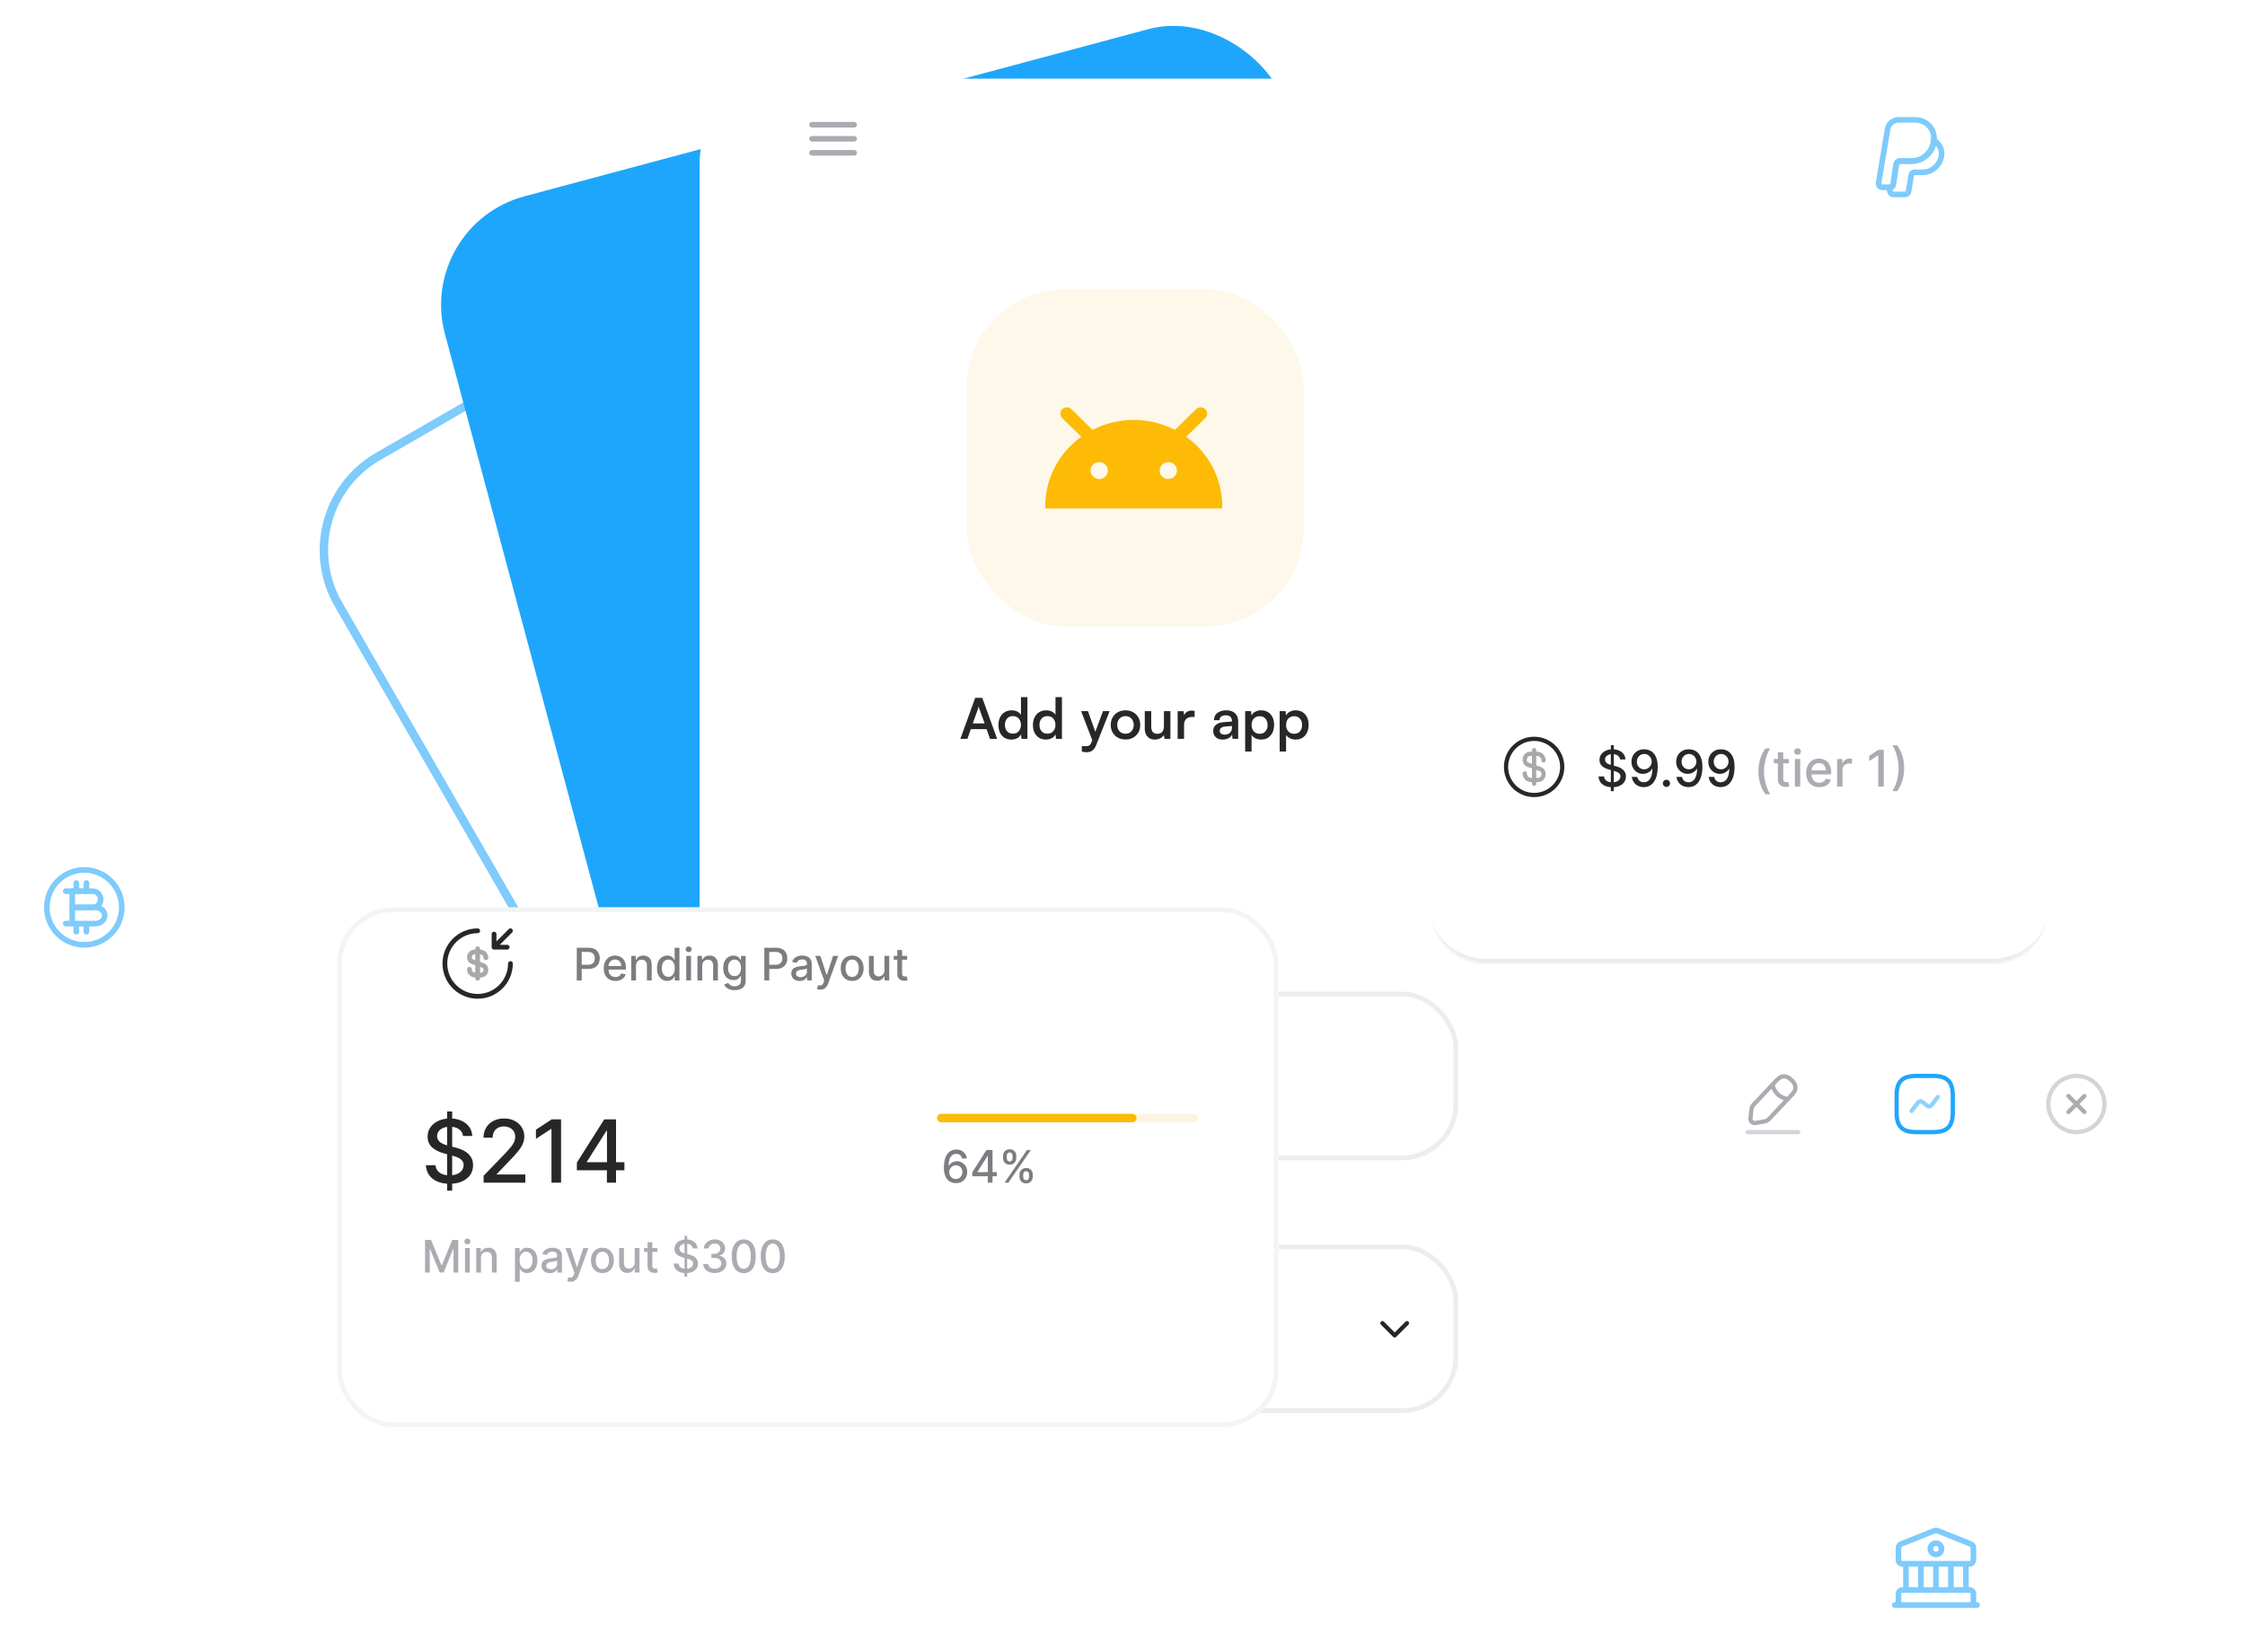 <svg width="799" height="588" viewBox="0 0 799 588" fill="none" xmlns="http://www.w3.org/2000/svg"><g clip-path="url(#clip0_512_11987)"><rect x="570.419" y="380.501" width="307" height="406.731" rx="38.5" transform="rotate(150 570.419 380.501)" fill="#fff" stroke="#7ECBFC" stroke-width="3"/><rect x="561.318" y="425.007" width="310" height="440" rx="40" transform="rotate(165 561.318 425.007)" fill="#1EA6FC"/><g filter="url(#filter0_d_512_11987)"><rect x="249" y="3" width="310" height="540" rx="30" fill="#fff"/></g><path d="M289 44.4h15m-15 5h15m-15 5h15" stroke="#AAACB2" stroke-width="2" stroke-linecap="round"/><rect x="344" y="103" width="120" height="120" rx="35" fill="#FDF8E9"/><path fill-rule="evenodd" clip-rule="evenodd" d="M378.053 145.659a2.343 2.343 0 013.259 0l7.54 7.36A31.975 31.975 0 01403.5 149.5a31.971 31.971 0 0114.647 3.519l7.54-7.36a2.345 2.345 0 013.26 0c.9.878.9 2.303 0 3.182l-6.792 6.629c7.79 5.598 12.845 14.613 12.845 24.78 0 .25-.003.5-.01.75h-62.981c-.006-.25-.009-.5-.009-.75 0-10.167 5.054-19.182 12.844-24.78l-6.791-6.629c-.9-.879-.9-2.304 0-3.182zm13.154 24.841c1.697 0 3.073-1.344 3.073-3 0-1.657-1.376-3-3.073-3s-3.073 1.343-3.073 3c0 1.656 1.376 3 3.073 3zm27.659-3c0 1.656-1.376 3-3.074 3-1.697 0-3.073-1.344-3.073-3 0-1.657 1.376-3 3.073-3 1.698 0 3.074 1.343 3.074 3z" fill="#FDBB06"/><path d="M344.298 263h-2.5l5.28-14.58h2.52l5.28 14.58h-2.54l-1.2-3.44h-5.62l-1.22 3.44zm3.72-10.52l-1.8 5.04h4.22l-1.82-5.04a9.834 9.834 0 00-.18-.56 7.523 7.523 0 01-.12-.5 9.04 9.04 0 01-.12.5c-.054.186-.114.373-.18.56zm11.946 10.78c-.947 0-1.767-.214-2.46-.64-.68-.44-1.214-1.047-1.6-1.82-.374-.774-.56-1.667-.56-2.68 0-1.027.186-1.934.56-2.72.386-.8.933-1.42 1.64-1.86.72-.454 1.573-.68 2.56-.68.706 0 1.346.14 1.92.42.573.28 1.02.68 1.34 1.2v-6.32h2.3V263h-2.12l-.16-1.6c-.294.586-.747 1.046-1.36 1.38-.614.32-1.3.48-2.06.48zm.52-2.1c.586 0 1.093-.134 1.52-.4.426-.267.753-.634.98-1.1.24-.467.36-1.007.36-1.62 0-.627-.12-1.174-.36-1.64a2.489 2.489 0 00-.98-1.08c-.427-.267-.934-.4-1.52-.4-.587 0-1.094.133-1.52.4a2.646 2.646 0 00-.96 1.1c-.227.466-.34 1.006-.34 1.62 0 .613.113 1.153.34 1.62.226.466.546.833.96 1.1.426.266.933.4 1.52.4zm11.765 2.1c-.947 0-1.767-.214-2.46-.64-.68-.44-1.213-1.047-1.6-1.82-.373-.774-.56-1.667-.56-2.68 0-1.027.187-1.934.56-2.72.387-.8.933-1.42 1.64-1.86.72-.454 1.573-.68 2.56-.68.707 0 1.347.14 1.92.42.573.28 1.02.68 1.34 1.2v-6.32h2.3V263h-2.12l-.16-1.6c-.293.586-.747 1.046-1.36 1.38-.613.32-1.3.48-2.06.48zm.52-2.1c.587 0 1.093-.134 1.52-.4a2.62 2.62 0 00.98-1.1c.24-.467.36-1.007.36-1.62 0-.627-.12-1.174-.36-1.64a2.483 2.483 0 00-.98-1.08c-.427-.267-.933-.4-1.52-.4s-1.093.133-1.52.4a2.66 2.66 0 00-.96 1.1c-.227.466-.34 1.006-.34 1.62 0 .613.113 1.153.34 1.62.227.466.547.833.96 1.1.427.266.933.4 1.52.4zm14.436-8.02l3.28 9.22-1.3 2.28-4.42-11.5h2.44zm-2.18 14.38v-1.9h1.42a3.1 3.1 0 00.82-.1c.253-.067.473-.2.66-.4.2-.2.373-.494.52-.88l4.1-11.1h2.38l-4.78 12.06c-.36.893-.814 1.54-1.36 1.94-.534.413-1.194.62-1.98.62-.334 0-.647-.02-.94-.06-.294-.04-.574-.1-.84-.18zm10.299-9.46c0-1.027.227-1.927.68-2.7a4.842 4.842 0 011.86-1.84c.8-.44 1.7-.66 2.7-.66 1.014 0 1.914.22 2.7.66a4.828 4.828 0 011.86 1.84c.454.773.68 1.673.68 2.7 0 1.013-.226 1.913-.68 2.7a4.875 4.875 0 01-1.86 1.82c-.786.44-1.686.66-2.7.66-1 0-1.9-.22-2.7-.66a4.889 4.889 0 01-1.86-1.82c-.453-.787-.68-1.687-.68-2.7zm2.32-.02c0 .626.12 1.18.36 1.66.254.466.6.833 1.04 1.1.44.253.947.38 1.52.38.587 0 1.094-.127 1.52-.38.44-.267.78-.634 1.02-1.1.254-.48.38-1.034.38-1.66 0-.614-.126-1.154-.38-1.62a2.7 2.7 0 00-1.02-1.1c-.426-.267-.933-.4-1.52-.4-.573 0-1.08.133-1.52.4-.44.266-.786.633-1.04 1.1-.24.466-.36 1.006-.36 1.62zm16.602-4.9h2.3V263h-2.12l-.18-1.36c-.294.48-.74.873-1.34 1.18a4.154 4.154 0 01-1.88.44c-1.134 0-2.02-.36-2.66-1.08-.627-.72-.94-1.68-.94-2.88v-6.16h2.3v5.36c0 .96.186 1.653.56 2.08.373.413.906.62 1.6.62.786 0 1.373-.234 1.76-.7.4-.48.6-1.207.6-2.18v-5.18zm10.922-.04v2.12h-.9c-.88 0-1.58.246-2.1.74-.507.48-.76 1.2-.76 2.16V263h-2.28v-9.84h2.14l.2 2.02h-.22c.133-.64.446-1.167.94-1.58.493-.427 1.133-.64 1.92-.64.173 0 .34.013.5.04.173.013.36.046.56.1zm9.985 10.16c-1.04 0-1.86-.28-2.46-.84-.6-.56-.9-1.3-.9-2.22 0-.907.313-1.627.94-2.16.64-.547 1.546-.867 2.72-.96l2.98-.24v-.22c0-.48-.094-.86-.28-1.14a1.526 1.526 0 00-.72-.64c-.307-.134-.674-.2-1.1-.2-.747 0-1.32.153-1.72.46-.387.293-.58.713-.58 1.26h-1.96c0-.72.18-1.34.54-1.86.36-.52.866-.92 1.52-1.2.666-.294 1.433-.44 2.3-.44.88 0 1.633.153 2.26.46a3.316 3.316 0 011.46 1.38c.346.6.52 1.36.52 2.28V263h-2l-.18-1.5c-.227.533-.647.96-1.26 1.28-.614.32-1.307.48-2.08.48zm.74-1.76c.786 0 1.406-.227 1.86-.68.466-.454.7-1.074.7-1.86v-.54l-2.18.18c-.774.066-1.327.233-1.66.5-.334.253-.5.586-.5 1 0 .48.153.833.46 1.06.32.226.76.34 1.32.34zm7.258 6.02v-14.38h2.1l.16 1.56a3.166 3.166 0 011.38-1.36 4.347 4.347 0 012.04-.48c.947 0 1.76.213 2.44.64a4.22 4.22 0 011.6 1.78c.387.76.58 1.66.58 2.7 0 1.013-.18 1.92-.54 2.72a4.447 4.447 0 01-1.58 1.88c-.68.453-1.506.68-2.48.68a4.676 4.676 0 01-2.04-.44c-.6-.294-1.06-.7-1.38-1.22v5.92h-2.28zm2.3-9.44c0 .6.114 1.14.34 1.62.24.466.574.833 1 1.1.44.266.947.4 1.52.4.6 0 1.107-.134 1.52-.4.414-.28.734-.654.96-1.12.227-.467.34-1 .34-1.6 0-.614-.113-1.154-.34-1.62a2.646 2.646 0 00-.96-1.1c-.413-.267-.92-.4-1.52-.4-.573 0-1.08.133-1.52.4-.426.253-.76.613-1 1.08-.226.466-.34 1.013-.34 1.64zm9.985 9.44v-14.38h2.1l.16 1.56a3.166 3.166 0 011.38-1.36 4.347 4.347 0 012.04-.48c.947 0 1.76.213 2.44.64a4.22 4.22 0 011.6 1.78c.387.76.58 1.66.58 2.7 0 1.013-.18 1.92-.54 2.72a4.447 4.447 0 01-1.58 1.88c-.68.453-1.506.68-2.48.68a4.676 4.676 0 01-2.04-.44c-.6-.294-1.06-.7-1.38-1.22v5.92h-2.28zm2.3-9.44c0 .6.114 1.14.34 1.62.24.466.574.833 1 1.1.44.266.947.4 1.52.4.6 0 1.107-.134 1.52-.4.414-.28.734-.654.96-1.12.227-.467.34-1 .34-1.6 0-.614-.113-1.154-.34-1.62a2.646 2.646 0 00-.96-1.1c-.413-.267-.92-.4-1.52-.4-.573 0-1.08.133-1.52.4-.426.253-.76.613-1 1.08-.226.466-.34 1.013-.34 1.64z" fill="#272727"/><rect x="289.85" y="353.85" width="228.3" height="58.3" rx="19.15" fill="#fff" stroke="#EDEDED" stroke-width="1.7"/><path d="M306.544 390h-2.097l4.711-13.091h2.282L316.151 390h-2.097l-3.701-10.714h-.102L306.544 390zm.351-5.127h6.801v1.662h-6.801v-1.662zm10.993 8.808v-13.5h1.866v1.592h.16a5.36 5.36 0 01.48-.71c.208-.268.498-.502.869-.703.371-.204.861-.306 1.47-.306.793 0 1.5.2 2.122.6.622.401 1.11.978 1.464 1.733.358.754.537 1.662.537 2.723s-.177 1.971-.531 2.729c-.353.754-.839 1.336-1.457 1.745-.618.405-1.323.607-2.116.607-.596 0-1.084-.1-1.463-.3-.375-.2-.67-.435-.883-.703a5.342 5.342 0 01-.492-.716h-.115v5.209h-1.911zm1.873-8.591c0 .691.1 1.296.3 1.816.201.52.49.927.87 1.221.379.289.843.434 1.393.434.571 0 1.048-.151 1.432-.454.383-.306.673-.722.869-1.246.2-.524.301-1.114.301-1.771 0-.647-.098-1.229-.294-1.745-.192-.515-.482-.922-.87-1.22-.383-.299-.863-.448-1.438-.448-.554 0-1.023.143-1.406.428-.379.286-.667.684-.863 1.196-.196.511-.294 1.108-.294 1.789zm9.236 8.591v-13.5h1.867v1.592h.16c.11-.205.27-.441.479-.71.209-.268.499-.502.869-.703.371-.204.861-.306 1.471-.306.792 0 1.5.2 2.122.6.622.401 1.11.978 1.463 1.733.358.754.537 1.662.537 2.723s-.176 1.971-.53 2.729c-.354.754-.84 1.336-1.458 1.745-.617.405-1.323.607-2.115.607-.597 0-1.085-.1-1.464-.3a2.771 2.771 0 01-.882-.703 5.342 5.342 0 01-.492-.716h-.115v5.209h-1.912zm1.873-8.591c0 .691.1 1.296.301 1.816.2.52.49.927.869 1.221.379.289.844.434 1.393.434.571 0 1.049-.151 1.432-.454.384-.306.674-.722.87-1.246.2-.524.3-1.114.3-1.771 0-.647-.098-1.229-.294-1.745-.192-.515-.482-.922-.869-1.22-.384-.299-.863-.448-1.439-.448-.554 0-1.022.143-1.406.428-.379.286-.667.684-.863 1.196-.196.511-.294 1.108-.294 1.789zm24.72-8.181V390h-1.815l-6.655-9.601h-.121V390h-1.975v-13.091h1.828l6.66 9.613h.122v-9.613h1.956zm5.585 13.308a4.014 4.014 0 01-1.688-.345 2.847 2.847 0 01-1.195-1.017c-.29-.443-.435-.986-.435-1.63 0-.554.107-1.01.32-1.368.213-.357.501-.641.863-.85a4.549 4.549 0 011.214-.473c.448-.106.904-.187 1.368-.243l1.432-.166c.367-.047.633-.121.799-.223.166-.103.249-.269.249-.499v-.045c0-.558-.157-.991-.473-1.297-.311-.307-.775-.461-1.393-.461-.643 0-1.151.143-1.521.429-.367.281-.62.594-.761.939l-1.796-.409c.213-.596.524-1.078.933-1.444a3.78 3.78 0 011.426-.806 5.57 5.57 0 011.693-.255c.392 0 .808.046 1.247.14.443.09.856.256 1.24.499.388.243.705.59.952 1.042.247.447.371 1.029.371 1.745V390h-1.866v-1.343h-.077a2.74 2.74 0 01-.556.729 2.935 2.935 0 01-.953.594c-.387.158-.852.237-1.393.237zm.415-1.534c.529 0 .98-.105 1.355-.313.38-.209.667-.482.863-.819.201-.341.301-.705.301-1.093v-1.265c-.068.068-.2.132-.396.191a6.132 6.132 0 01-.659.148c-.247.038-.488.074-.722.108l-.588.077a4.8 4.8 0 00-1.017.236 1.746 1.746 0 00-.728.48c-.179.204-.269.477-.269.818 0 .473.175.831.524 1.074.35.238.795.358 1.336.358zm6.976 1.317v-9.819h1.834v1.598h.122a2.532 2.532 0 011.003-1.265c.465-.307 1.021-.46 1.669-.46.656 0 1.206.153 1.649.46.447.307.777.728.99 1.265h.103a2.76 2.76 0 011.118-1.252c.512-.316 1.121-.473 1.828-.473.891 0 1.618.279 2.18.837.567.558.85 1.4.85 2.525V390h-1.911v-6.405c0-.665-.181-1.147-.543-1.445-.362-.298-.795-.447-1.298-.447-.622 0-1.106.191-1.451.575-.345.379-.518.867-.518 1.464V390h-1.904v-6.527c0-.532-.167-.961-.499-1.285-.332-.323-.765-.485-1.298-.485-.362 0-.696.096-1.003.287-.303.188-.548.45-.735.787a2.407 2.407 0 00-.275 1.169V390h-1.911zm20.139.198c-.967 0-1.8-.207-2.499-.62a4.22 4.22 0 01-1.611-1.758c-.375-.759-.562-1.647-.562-2.666 0-1.005.187-1.892.562-2.659.38-.767.908-1.365 1.586-1.796.681-.43 1.478-.645 2.39-.645.554 0 1.091.091 1.611.274.52.184.987.471 1.4.863.413.392.739.902.978 1.528.238.622.358 1.379.358 2.269v.678h-7.805v-1.432h5.932c0-.503-.102-.948-.307-1.336a2.316 2.316 0 00-.863-.927c-.366-.226-.797-.339-1.291-.339-.537 0-1.006.132-1.406.397-.397.26-.703.601-.921 1.022a2.956 2.956 0 00-.319 1.362v1.119c0 .656.115 1.214.345 1.674.234.46.56.812.978 1.055.417.239.905.358 1.464.358.362 0 .692-.051.99-.154a2.047 2.047 0 001.272-1.246l1.809.326a3.276 3.276 0 01-.779 1.4 3.795 3.795 0 01-1.4.927c-.559.217-1.196.326-1.912.326z" fill="#AAACB2"/><rect x="289.85" y="443.85" width="228.3" height="58.3" rx="19.15" fill="#fff" stroke="#EDEDED" stroke-width="1.7"/><path d="M500.75 471l-4.375 4.375L492 471" stroke="#272727" stroke-width="1.5" stroke-linecap="round" stroke-linejoin="round"/><path d="M310.438 480v-13.091h4.666c1.019 0 1.862.185 2.531.556a3.61 3.61 0 011.502 1.521c.333.639.499 1.359.499 2.161 0 .805-.168 1.529-.505 2.173-.332.639-.835 1.146-1.508 1.521-.67.371-1.511.556-2.525.556h-3.209v-1.674h3.03c.643 0 1.165-.111 1.566-.333.4-.226.694-.533.882-.92a3.01 3.01 0 00.281-1.323c0-.495-.094-.934-.281-1.317a2.015 2.015 0 00-.889-.901c-.4-.218-.929-.326-1.585-.326h-2.48V480h-1.975zm13.271-13.091V480h-1.911v-13.091h1.911zm5.429 13.308a4.014 4.014 0 01-1.688-.345 2.84 2.84 0 01-1.195-1.017c-.29-.443-.435-.986-.435-1.63 0-.554.107-1.01.32-1.368.213-.357.501-.641.863-.85a4.549 4.549 0 011.214-.473c.448-.106.904-.187 1.368-.243l1.432-.166c.367-.047.633-.121.799-.223.166-.103.249-.269.249-.499v-.045c0-.558-.157-.991-.473-1.297-.311-.307-.775-.461-1.393-.461-.644 0-1.151.143-1.521.429-.367.281-.62.594-.761.939l-1.796-.409c.213-.596.524-1.078.933-1.444.413-.371.888-.64 1.425-.806a5.581 5.581 0 011.694-.255c.392 0 .808.046 1.247.14.443.09.856.256 1.24.499.388.243.705.59.952 1.042.247.447.371 1.029.371 1.745V480h-1.867v-1.343h-.076a2.74 2.74 0 01-.556.729 2.935 2.935 0 01-.953.594c-.388.158-.852.237-1.393.237zm.415-1.534c.529 0 .98-.105 1.355-.313.38-.209.667-.482.863-.819.201-.341.301-.705.301-1.093v-1.265c-.068.068-.201.132-.397.191a6.056 6.056 0 01-.658.148c-.247.038-.488.074-.722.108l-.588.077a4.8 4.8 0 00-1.017.236 1.746 1.746 0 00-.728.48c-.179.204-.269.477-.269.818 0 .473.175.831.524 1.074.35.238.795.358 1.336.358zm11.559-8.502v1.534h-5.363v-1.534h5.363zm-3.925-2.352h1.911v9.288c0 .37.056.65.166.837a.868.868 0 00.429.377c.179.064.373.096.581.096.154 0 .288-.011.403-.032l.268-.051.346 1.579a3.37 3.37 0 01-.473.128 3.731 3.731 0 01-.767.076 3.37 3.37 0 01-1.407-.268 2.414 2.414 0 01-1.054-.869c-.269-.392-.403-.885-.403-1.477v-9.684zm10.711 2.352v1.534h-5.548v-1.534h5.548zM343.871 480v-10.956c0-.614.135-1.123.403-1.528a2.468 2.468 0 011.068-.914 3.395 3.395 0 011.444-.307c.384 0 .712.032.985.096.272.06.475.115.607.166l-.448 1.547a9.476 9.476 0 00-.345-.09 1.98 1.98 0 00-.511-.057c-.465 0-.797.115-.997.345-.196.23-.294.563-.294.997V480h-1.912zm9.748.198c-.92 0-1.723-.211-2.409-.633a4.258 4.258 0 01-1.598-1.771c-.38-.758-.569-1.645-.569-2.659 0-1.018.189-1.909.569-2.672.379-.762.911-1.355 1.598-1.777.686-.422 1.489-.632 2.409-.632.921 0 1.724.21 2.41.632.686.422 1.219 1.015 1.598 1.777.379.763.569 1.654.569 2.672 0 1.014-.19 1.901-.569 2.659a4.265 4.265 0 01-1.598 1.771c-.686.422-1.489.633-2.41.633zm.007-1.605c.596 0 1.091-.157 1.483-.473.392-.315.681-.735.869-1.259a5.003 5.003 0 00.288-1.732c0-.627-.096-1.202-.288-1.726-.188-.528-.477-.952-.869-1.272-.392-.32-.887-.479-1.483-.479-.601 0-1.1.159-1.496.479-.392.32-.684.744-.876 1.272a5.101 5.101 0 00-.281 1.726c0 .63.094 1.208.281 1.732.192.524.484.944.876 1.259.396.316.895.473 1.496.473zm6.703 1.407v-9.819h1.848v1.56h.102a2.37 2.37 0 01.946-1.246 2.708 2.708 0 011.547-.461 8.854 8.854 0 01.812.045v1.828a3.4 3.4 0 00-.409-.07 3.894 3.894 0 00-.589-.045c-.451 0-.854.096-1.208.288a2.136 2.136 0 00-1.137 1.924V480h-1.912zm6.909 0v-9.819h1.834v1.598h.122a2.532 2.532 0 011.003-1.265c.465-.307 1.021-.46 1.668-.46.657 0 1.206.153 1.65.46.447.307.777.728.99 1.265h.103a2.76 2.76 0 011.118-1.252c.512-.316 1.121-.473 1.828-.473.891 0 1.618.279 2.18.837.567.558.85 1.4.85 2.525V480h-1.911v-6.405c0-.665-.181-1.147-.543-1.445a1.98 1.98 0 00-1.298-.447c-.622 0-1.106.191-1.451.575-.345.379-.518.867-.518 1.464V480h-1.905v-6.527c0-.532-.166-.961-.498-1.285-.333-.323-.765-.485-1.298-.485-.362 0-.696.096-1.003.287-.303.188-.548.45-.735.787-.184.336-.275.726-.275 1.169V480h-1.911z" fill="#AAACB2"/><g filter="url(#filter1_d_512_11987)"><rect x="120" y="298" width="335" height="185" rx="20" fill="#fff"/><rect x="120.85" y="298.85" width="333.3" height="183.3" rx="19.15" stroke="#F2F4F5" stroke-width="1.7"/></g><rect opacity=".01" x="150.85" y="323.85" width="38.3" height="38.3" rx="14.15" fill="#fff" stroke="#F4E2FF" stroke-width="1.7"/><path d="M167.083 345.042c0 1.131.875 2.041 1.949 2.041h2.193c.933 0 1.692-.793 1.692-1.785 0-1.061-.467-1.446-1.155-1.691l-3.512-1.225c-.688-.245-1.155-.619-1.155-1.692 0-.98.758-1.785 1.692-1.785h2.193c1.073 0 1.948.91 1.948 2.042M170 337.75v10.5" opacity=".4" stroke="#272727" stroke-width="1.7" stroke-linecap="round" stroke-linejoin="round"/><path d="M181.667 343c0 6.44-5.227 11.667-11.667 11.667-6.44 0-11.667-5.227-11.667-11.667 0-6.44 5.227-11.667 11.667-11.667" stroke="#272727" stroke-width="1.7" stroke-linecap="round" stroke-linejoin="round"/><path d="M175.833 332.5v4.667h4.667m1.167-5.834l-5.834 5.834" stroke="#272727" stroke-width="1.7" stroke-linecap="round" stroke-linejoin="round"/><path d="M205.278 349v-11.636h4.148c.905 0 1.655.164 2.25.494.595.329 1.04.78 1.335 1.352.296.568.444 1.209.444 1.921 0 .716-.15 1.36-.449 1.931-.296.569-.743 1.019-1.341 1.353-.595.329-1.343.494-2.245.494h-2.852v-1.489h2.693c.572 0 1.036-.098 1.392-.295.356-.201.618-.473.785-.818a2.68 2.68 0 00.25-1.176c0-.44-.084-.83-.25-1.171a1.793 1.793 0 00-.79-.801c-.356-.193-.826-.29-1.409-.29h-2.205V349h-1.756zm13.75.176c-.859 0-1.6-.184-2.221-.551a3.731 3.731 0 01-1.432-1.563c-.333-.674-.5-1.464-.5-2.369 0-.894.167-1.682.5-2.363a3.886 3.886 0 011.409-1.597c.606-.383 1.314-.574 2.125-.574.493 0 .97.082 1.432.244.462.163.877.419 1.244.767.368.349.657.802.87 1.358.212.553.318 1.226.318 2.017v.603h-6.938v-1.273h5.273c0-.447-.091-.843-.273-1.187a2.052 2.052 0 00-.767-.824c-.326-.201-.708-.302-1.148-.302a2.22 2.22 0 00-1.25.353 2.364 2.364 0 00-.818.909 2.626 2.626 0 00-.284 1.21v.994c0 .584.102 1.08.307 1.489.208.409.498.722.869.938.372.212.805.318 1.301.318a2.7 2.7 0 00.881-.137c.265-.094.494-.234.688-.42.193-.186.341-.415.443-.688l1.608.29c-.129.474-.36.888-.693 1.244-.33.353-.745.627-1.245.824-.496.194-1.062.29-1.699.29zm7.329-5.358V349h-1.699v-8.727h1.63v1.42h.108c.201-.462.515-.833.943-1.113.432-.281.976-.421 1.631-.421.595 0 1.116.125 1.563.375.447.246.793.614 1.039 1.102.247.489.37 1.093.37 1.813V349h-1.699v-5.347c0-.632-.165-1.126-.494-1.483-.33-.359-.783-.539-1.358-.539-.394 0-.745.085-1.052.255a1.844 1.844 0 00-.721.75c-.174.326-.261.72-.261 1.182zm11.13 5.352c-.704 0-1.333-.179-1.886-.539-.549-.364-.981-.881-1.296-1.551-.31-.675-.466-1.483-.466-2.427 0-.943.158-1.75.472-2.42.318-.671.754-1.184 1.307-1.54a3.4 3.4 0 011.881-.534c.541 0 .977.091 1.306.273.334.178.591.386.773.625.186.238.33.449.432.631h.102v-4.324h1.699V349h-1.659v-1.358h-.142c-.102.186-.25.398-.443.636-.19.239-.451.447-.784.625-.334.178-.765.267-1.296.267zm.375-1.448c.489 0 .902-.129 1.239-.387.341-.261.598-.623.773-1.085.178-.462.267-1 .267-1.614 0-.606-.087-1.136-.262-1.591-.174-.454-.43-.808-.767-1.062s-.754-.381-1.25-.381c-.511 0-.937.133-1.278.398-.341.265-.599.627-.773 1.085-.17.459-.256.976-.256 1.551 0 .584.088 1.108.262 1.574.174.466.432.835.772 1.108.345.269.769.404 1.273.404zm6.374 1.278v-8.727h1.699V349h-1.699zm.858-10.074c-.296 0-.549-.098-.762-.295a.963.963 0 01-.312-.716c0-.281.104-.519.312-.716a1.07 1.07 0 01.762-.301c.295 0 .547.1.755.301a.938.938 0 01.319.716.952.952 0 01-.319.716c-.208.197-.46.295-.755.295zm4.825 4.892V349h-1.699v-8.727h1.631v1.42h.108c.201-.462.515-.833.943-1.113.432-.281.975-.421 1.631-.421.594 0 1.115.125 1.562.375.447.246.794.614 1.04 1.102.246.489.369 1.093.369 1.813V349h-1.699v-5.347c0-.632-.164-1.126-.494-1.483-.329-.359-.782-.539-1.358-.539-.394 0-.744.085-1.051.255a1.846 1.846 0 00-.722.75c-.174.326-.261.72-.261 1.182zm11.523 8.637c-.693 0-1.29-.091-1.79-.273-.496-.182-.902-.423-1.216-.722a3.028 3.028 0 01-.704-.983l1.46-.602c.102.167.238.343.409.528.174.19.409.351.704.483.3.133.684.199 1.154.199.644 0 1.176-.157 1.596-.471.421-.311.631-.807.631-1.489v-1.716h-.108c-.102.186-.25.392-.443.619a2.377 2.377 0 01-.784.591c-.333.167-.767.25-1.301.25-.69 0-1.311-.161-1.864-.483-.549-.325-.985-.805-1.307-1.437-.318-.637-.477-1.419-.477-2.347 0-.928.157-1.723.472-2.386.318-.663.753-1.171 1.306-1.523a3.4 3.4 0 011.881-.534c.542 0 .979.091 1.313.273.333.178.592.386.778.625.189.238.335.449.437.631h.125v-1.415h1.665v8.92c0 .75-.174 1.366-.522 1.847a3.082 3.082 0 01-1.415 1.068c-.591.231-1.258.347-2 .347zm-.017-4.995c.488 0 .901-.113 1.238-.341.341-.231.599-.56.773-.988.178-.432.267-.949.267-1.551 0-.588-.087-1.105-.261-1.552-.174-.447-.43-.795-.767-1.045-.337-.254-.754-.381-1.25-.381-.512 0-.938.133-1.279.398-.341.261-.598.617-.772 1.068a4.237 4.237 0 00-.256 1.512c0 .572.087 1.073.261 1.505.175.432.432.769.773 1.012.345.242.769.363 1.273.363zm10.603 1.54v-11.636h4.148c.905 0 1.655.164 2.25.494.595.329 1.04.78 1.335 1.352.296.568.444 1.209.444 1.921 0 .716-.15 1.36-.449 1.931-.296.569-.743 1.019-1.341 1.353-.595.329-1.343.494-2.245.494h-2.852v-1.489h2.693c.572 0 1.036-.098 1.392-.295.356-.201.618-.473.785-.818a2.68 2.68 0 00.25-1.176c0-.44-.084-.83-.25-1.171a1.793 1.793 0 00-.79-.801c-.356-.193-.826-.29-1.409-.29h-2.205V349h-1.756zm12.56.193a3.557 3.557 0 01-1.5-.307 2.52 2.52 0 01-1.062-.903c-.258-.394-.387-.877-.387-1.449 0-.492.095-.898.284-1.216.19-.318.445-.57.767-.756a4.035 4.035 0 011.08-.42 10.62 10.62 0 011.216-.216l1.273-.148c.325-.041.562-.108.71-.198.147-.091.221-.239.221-.444v-.039c0-.497-.14-.881-.42-1.154-.277-.273-.69-.409-1.239-.409-.572 0-1.022.127-1.352.381-.326.25-.551.528-.676.835l-1.597-.364c.19-.53.466-.958.83-1.284.367-.329.79-.568 1.267-.716a4.96 4.96 0 011.506-.227c.348 0 .717.042 1.107.125.394.08.762.227 1.103.443.344.216.627.525.846.926.22.398.33.915.33 1.552V349h-1.659v-1.193h-.068c-.11.22-.275.435-.495.648a2.622 2.622 0 01-.846.528c-.345.14-.758.21-1.239.21zm.369-1.363c.47 0 .872-.093 1.205-.279.337-.185.593-.428.767-.727.178-.303.267-.627.267-.972v-1.125c-.061.061-.178.118-.352.171a5.398 5.398 0 01-.585.13c-.22.034-.434.067-.643.097l-.522.068c-.33.042-.631.112-.904.21a1.545 1.545 0 00-.647.427c-.159.181-.239.424-.239.727 0 .42.155.738.466.954.31.212.706.319 1.187.319zm6.962 4.443a3.51 3.51 0 01-.693-.063 2.158 2.158 0 01-.466-.125l.409-1.392c.311.084.587.12.83.108a.99.99 0 00.642-.273c.189-.17.356-.448.5-.835l.21-.579-3.193-8.841h1.818l2.21 6.772h.091l2.21-6.772h1.824l-3.597 9.892a3.92 3.92 0 01-.636 1.153 2.466 2.466 0 01-.92.716c-.356.159-.769.239-1.239.239zm11.368-3.097c-.818 0-1.532-.187-2.142-.562a3.8 3.8 0 01-1.421-1.574c-.337-.674-.505-1.462-.505-2.364 0-.905.168-1.697.505-2.375a3.79 3.79 0 011.421-1.579c.61-.375 1.324-.563 2.142-.563.818 0 1.532.188 2.142.563.61.375 1.083.901 1.42 1.579.338.678.506 1.47.506 2.375 0 .902-.168 1.69-.506 2.364a3.792 3.792 0 01-1.42 1.574c-.61.375-1.324.562-2.142.562zm.006-1.426c.53 0 .969-.14 1.318-.42.348-.281.606-.654.773-1.12.17-.466.255-.979.255-1.54 0-.556-.085-1.068-.255-1.534a2.507 2.507 0 00-.773-1.13c-.349-.284-.788-.426-1.318-.426-.534 0-.978.142-1.33.426a2.54 2.54 0 00-.778 1.13 4.52 4.52 0 00-.25 1.534c0 .561.083 1.074.25 1.54.17.466.43.839.778 1.12.352.28.796.42 1.33.42zm11.487-2.369v-5.108h1.704V349h-1.67v-1.511h-.091a2.721 2.721 0 01-.966 1.164c-.439.307-.987.461-1.642.461-.561 0-1.057-.123-1.489-.37-.428-.25-.765-.619-1.011-1.108-.242-.488-.364-1.092-.364-1.812v-5.551h1.699v5.346c0 .595.165 1.068.495 1.421.329.352.757.528 1.284.528.318 0 .634-.079.949-.238.318-.16.581-.4.789-.722.212-.322.317-.731.313-1.227zm8.061-5.108v1.363h-4.767v-1.363h4.767zm-3.489-2.091h1.699v8.256c0 .329.049.577.148.744a.767.767 0 00.381.335c.159.057.331.085.517.085.136 0 .255-.009.358-.028l.238-.046.307 1.404a2.75 2.75 0 01-.42.113c-.182.042-.41.065-.682.069a2.994 2.994 0 01-1.25-.239 2.143 2.143 0 01-.938-.773c-.238-.348-.358-.786-.358-1.312v-8.608z" fill="#7C7D80"/><path d="M159.126 423.818v-28.182h1.805v28.182h-1.805zm5.647-19.441c-.117-1.042-.601-1.849-1.453-2.422-.851-.58-1.923-.869-3.214-.869-.925 0-1.725.146-2.4.44-.675.286-1.2.682-1.574 1.189a2.807 2.807 0 00-.551 1.706c0 .536.125.998.375 1.387.256.389.59.716 1.001.98.419.257.866.473 1.343.65.477.168.936.308 1.376.418l2.202.572a16.78 16.78 0 012.213.716 8.868 8.868 0 012.103 1.189 5.711 5.711 0 011.563 1.827c.403.727.605 1.596.605 2.609 0 1.277-.33 2.411-.991 3.402-.653.991-1.603 1.772-2.851 2.345-1.24.572-2.741.858-4.502.858-1.688 0-3.149-.268-4.382-.803-1.233-.536-2.198-1.296-2.895-2.279-.697-.991-1.082-2.165-1.156-3.523h3.413c.066.815.33 1.494.792 2.037.47.536 1.068.935 1.795 1.2.734.257 1.537.385 2.411.385.961 0 1.816-.15 2.565-.451.756-.309 1.35-.734 1.783-1.277.433-.551.65-1.193.65-1.927 0-.668-.191-1.214-.573-1.64-.374-.426-.884-.778-1.53-1.057a14.956 14.956 0 00-2.169-.738l-2.664-.726c-1.805-.492-3.236-1.215-4.293-2.169-1.05-.954-1.574-2.216-1.574-3.787 0-1.299.352-2.433 1.057-3.401.704-.969 1.658-1.721 2.862-2.257 1.203-.543 2.561-.815 4.073-.815 1.526 0 2.873.268 4.04.804 1.174.536 2.099 1.273 2.774 2.213.675.932 1.028 2.003 1.057 3.214h-3.281zM172.119 421v-2.466l7.629-7.904a42.306 42.306 0 002.014-2.257c.536-.653.936-1.273 1.2-1.86a4.512 4.512 0 00.397-1.872c0-.748-.177-1.394-.529-1.937a3.445 3.445 0 00-1.442-1.266c-.609-.301-1.295-.451-2.059-.451-.807 0-1.511.165-2.113.495a3.39 3.39 0 00-1.387 1.398c-.323.602-.485 1.306-.485 2.114h-3.247c0-1.373.315-2.573.947-3.6a6.425 6.425 0 012.598-2.389c1.1-.572 2.352-.859 3.754-.859 1.416 0 2.664.283 3.742.848 1.087.558 1.934 1.321 2.543 2.29.61.961.914 2.047.914 3.258 0 .837-.158 1.655-.473 2.455-.309.8-.848 1.692-1.619 2.675-.77.976-1.842 2.162-3.214 3.556l-4.48 4.69v.165h10.149V421h-14.839zm27.565-22.545V421h-3.412v-19.133h-.133l-5.394 3.523v-3.259l5.626-3.676h3.313zm5.626 18.142v-2.753l9.742-15.389h2.169v4.051h-1.376l-6.969 11.03v.176h13.354v2.885h-16.92zM215.999 421v-5.24l.022-1.255v-16.05h3.225V421h-3.247z" fill="#272727"/><path d="M151.278 441.364h2.131l3.705 9.045h.136l3.705-9.045h2.13V453h-1.67v-8.42h-.108l-3.432 8.403h-1.386l-3.432-8.409h-.108V453h-1.671v-11.636zM165.501 453v-8.727h1.699V453h-1.699zm.858-10.074a1.08 1.08 0 01-.761-.295.963.963 0 01-.312-.716c0-.281.104-.519.312-.716.212-.201.466-.301.761-.301.296 0 .548.1.756.301a.94.94 0 01.318.716.954.954 0 01-.318.716c-.208.197-.46.295-.756.295zm4.826 4.892V453h-1.699v-8.727h1.63v1.42h.108c.201-.462.516-.833.944-1.113.431-.281.975-.421 1.63-.421.595 0 1.116.125 1.563.375.447.246.793.614 1.04 1.102.246.489.369 1.093.369 1.813V453h-1.699v-5.347c0-.632-.165-1.126-.494-1.483-.33-.359-.782-.539-1.358-.539a2.13 2.13 0 00-1.051.255 1.846 1.846 0 00-.722.75c-.174.326-.261.72-.261 1.182zm12.098 8.455v-12h1.659v1.415h.142c.098-.182.24-.393.426-.631.186-.239.443-.447.773-.625.329-.182.765-.273 1.306-.273.705 0 1.334.178 1.887.534.553.356.987.869 1.301 1.54.318.67.477 1.477.477 2.42 0 .944-.157 1.752-.471 2.427-.315.67-.747 1.187-1.296 1.551-.549.36-1.176.539-1.88.539-.531 0-.964-.089-1.302-.267a2.467 2.467 0 01-.784-.625 4.668 4.668 0 01-.437-.636h-.102v4.631h-1.699zm1.664-7.637c0 .614.089 1.152.267 1.614.179.462.436.824.773 1.085.337.258.75.387 1.239.387.507 0 .932-.135 1.273-.404.34-.273.598-.642.772-1.108.178-.466.267-.99.267-1.574a4.35 4.35 0 00-.261-1.551c-.17-.458-.428-.82-.773-1.085-.341-.265-.767-.398-1.278-.398-.493 0-.909.127-1.25.381-.337.254-.593.608-.767 1.062-.174.455-.262.985-.262 1.591zm10.75 4.557a3.557 3.557 0 01-1.5-.307 2.52 2.52 0 01-1.062-.903c-.258-.394-.386-.877-.386-1.449 0-.492.094-.898.284-1.216.189-.318.445-.57.767-.756a4.042 4.042 0 011.079-.42 10.62 10.62 0 011.216-.216l1.273-.148c.326-.041.562-.108.71-.198.148-.091.222-.239.222-.444v-.039c0-.497-.14-.881-.421-1.154-.276-.273-.689-.409-1.238-.409-.572 0-1.023.127-1.353.381-.325.25-.551.528-.676.835l-1.596-.364c.189-.53.466-.958.829-1.284.368-.329.79-.568 1.267-.716a4.96 4.96 0 011.506-.227c.348 0 .718.042 1.108.125.394.08.761.227 1.102.443.345.216.627.525.847.926.219.398.329.915.329 1.552V453h-1.659v-1.193h-.068c-.11.22-.275.435-.494.648-.22.212-.502.388-.847.528s-.757.21-1.239.21zm.37-1.363c.469 0 .871-.093 1.204-.279.337-.185.593-.428.767-.727.178-.303.267-.627.267-.972v-1.125c-.06.061-.178.118-.352.171-.17.049-.365.093-.585.13-.22.034-.434.067-.642.097l-.523.068a4.255 4.255 0 00-.903.21 1.555 1.555 0 00-.648.427c-.159.181-.239.424-.239.727 0 .42.156.738.466.954.311.212.707.319 1.188.319zm6.961 4.443c-.253 0-.484-.021-.693-.063a2.175 2.175 0 01-.466-.125l.409-1.392c.311.084.588.12.83.108a.99.99 0 00.642-.273c.189-.17.356-.448.5-.835l.21-.579-3.193-8.841h1.818l2.21 6.772h.091l2.211-6.772h1.823l-3.596 9.892a3.967 3.967 0 01-.636 1.153 2.478 2.478 0 01-.921.716c-.356.159-.769.239-1.239.239zm11.368-3.097c-.818 0-1.532-.187-2.142-.562a3.792 3.792 0 01-1.42-1.574c-.337-.674-.506-1.462-.506-2.364 0-.905.169-1.697.506-2.375a3.781 3.781 0 011.42-1.579c.61-.375 1.324-.563 2.142-.563.818 0 1.533.188 2.142.563.61.375 1.084.901 1.421 1.579.337.678.505 1.47.505 2.375 0 .902-.168 1.69-.505 2.364a3.794 3.794 0 01-1.421 1.574c-.609.375-1.324.562-2.142.562zm.006-1.426c.53 0 .97-.14 1.318-.42.349-.281.606-.654.773-1.12.17-.466.256-.979.256-1.54 0-.556-.086-1.068-.256-1.534a2.5 2.5 0 00-.773-1.13c-.348-.284-.788-.426-1.318-.426-.534 0-.977.142-1.33.426a2.54 2.54 0 00-.778 1.13 4.52 4.52 0 00-.25 1.534c0 .561.083 1.074.25 1.54.17.466.43.839.778 1.12.353.28.796.42 1.33.42zm11.487-2.369v-5.108h1.705V453h-1.671v-1.511h-.091c-.2.466-.522.854-.966 1.164-.439.307-.986.461-1.642.461-.56 0-1.056-.123-1.488-.37-.428-.25-.765-.619-1.012-1.108-.242-.488-.363-1.092-.363-1.812v-5.551h1.699v5.346c0 .595.164 1.068.494 1.421.33.352.758.528 1.284.528.318 0 .635-.079.949-.238.318-.16.581-.4.79-.722.212-.322.316-.731.312-1.227zm8.061-5.108v1.363h-4.767v-1.363h4.767zm-3.488-2.091h1.699v8.256c0 .329.049.577.147.744a.776.776 0 00.381.335c.159.057.331.085.517.085.136 0 .256-.009.358-.028.102-.019.182-.034.239-.046l.306 1.404a2.718 2.718 0 01-.42.113 3.314 3.314 0 01-.682.069 2.994 2.994 0 01-1.25-.239 2.14 2.14 0 01-.937-.773c-.239-.348-.358-.786-.358-1.312v-8.608zm13.17 12.273v-14.546h.932v14.546h-.932zm2.915-10.035a1.665 1.665 0 00-.75-1.25c-.44-.299-.993-.448-1.659-.448-.477 0-.89.075-1.239.227a1.91 1.91 0 00-.812.613c-.19.258-.284.552-.284.881 0 .277.064.515.193.716.132.201.305.369.517.506.216.132.447.244.693.335.246.087.483.159.71.216l1.137.295c.371.091.751.214 1.142.37.39.155.751.36 1.085.613.333.254.602.568.807.944.208.374.312.823.312 1.346 0 .659-.17 1.244-.511 1.756-.337.511-.828.915-1.472 1.21-.64.295-1.415.443-2.324.443-.871 0-1.625-.138-2.261-.415-.636-.276-1.135-.668-1.494-1.176-.36-.511-.559-1.117-.597-1.818h1.761c.035.421.171.771.41 1.051.242.277.551.483.926.62.378.132.793.198 1.244.198.496 0 .937-.077 1.324-.233.39-.159.697-.378.92-.659.224-.284.336-.615.336-.994 0-.345-.099-.627-.296-.847a2.185 2.185 0 00-.79-.545 7.688 7.688 0 00-1.119-.381l-1.375-.375c-.932-.253-1.67-.627-2.216-1.119-.542-.492-.812-1.144-.812-1.955 0-.67.181-1.255.545-1.755.364-.5.856-.888 1.477-1.165.621-.28 1.322-.42 2.103-.42.787 0 1.483.138 2.085.414.606.277 1.083.658 1.432 1.142a2.88 2.88 0 01.545 1.659h-1.693zm7.842 8.739c-.78 0-1.477-.134-2.091-.403-.61-.269-1.093-.642-1.449-1.12a2.977 2.977 0 01-.568-1.67h1.784c.023.345.139.644.347.898.212.25.489.443.829.579.341.137.72.205 1.137.205.458 0 .863-.08 1.216-.239a1.99 1.99 0 00.835-.665c.201-.288.301-.619.301-.994 0-.39-.1-.733-.301-1.028-.197-.3-.487-.535-.869-.705-.379-.17-.837-.256-1.375-.256h-.983v-1.431h.983c.431 0 .81-.078 1.136-.233.33-.156.587-.372.773-.648.185-.28.278-.608.278-.983 0-.36-.081-.672-.244-.938a1.639 1.639 0 00-.682-.63c-.292-.152-.636-.228-1.034-.228-.379 0-.733.071-1.063.211-.325.136-.59.333-.795.591a1.519 1.519 0 00-.33.914h-1.698a2.876 2.876 0 01.556-1.659c.356-.477.826-.85 1.409-1.119a4.591 4.591 0 011.944-.403c.746 0 1.39.145 1.931.437.546.288.966.672 1.262 1.153a2.9 2.9 0 01.443 1.58c.004.652-.178 1.205-.545 1.659-.364.455-.849.76-1.455.915v.091c.773.117 1.371.424 1.795.92.429.496.641 1.112.637 1.847a2.869 2.869 0 01-.534 1.721c-.356.508-.843.908-1.46 1.199-.618.288-1.324.432-2.12.432zm10.313.034c-.898-.004-1.665-.24-2.301-.71-.637-.47-1.124-1.153-1.461-2.051-.337-.898-.505-1.979-.505-3.244 0-1.262.168-2.34.505-3.233.341-.894.83-1.576 1.466-2.046.64-.47 1.406-.704 2.296-.704.89 0 1.653.236 2.289.71.637.469 1.124 1.151 1.461 2.045.341.89.511 1.966.511 3.228 0 1.268-.168 2.352-.506 3.25-.337.893-.823 1.577-1.46 2.051-.636.469-1.401.704-2.295.704zm0-1.517c.788 0 1.403-.384 1.846-1.153.447-.769.671-1.881.671-3.335 0-.966-.103-1.783-.307-2.449-.201-.671-.491-1.178-.869-1.523a1.9 1.9 0 00-1.341-.523c-.784 0-1.4.387-1.847 1.159-.447.773-.672 1.885-.676 3.336 0 .969.1 1.789.301 2.46.205.666.494 1.172.869 1.517a1.94 1.94 0 001.353.511zm10.328 1.517c-.898-.004-1.665-.24-2.301-.71-.637-.47-1.123-1.153-1.461-2.051-.337-.898-.505-1.979-.505-3.244 0-1.262.168-2.34.505-3.233.341-.894.83-1.576 1.466-2.046.641-.47 1.406-.704 2.296-.704.89 0 1.653.236 2.29.71.636.469 1.123 1.151 1.46 2.045.341.89.511 1.966.511 3.228 0 1.268-.168 2.352-.505 3.25-.338.893-.824 1.577-1.461 2.051-.636.469-1.401.704-2.295.704zm0-1.517c.788 0 1.403-.384 1.846-1.153.447-.769.671-1.881.671-3.335 0-.966-.102-1.783-.307-2.449-.201-.671-.49-1.178-.869-1.523a1.9 1.9 0 00-1.341-.523c-.784 0-1.4.387-1.847 1.159-.447.773-.672 1.885-.676 3.336 0 .969.1 1.789.301 2.46.205.666.495 1.172.87 1.517.375.341.825.511 1.352.511z" fill="#AAACB2"/><path opacity=".3" d="M335 398h90" stroke="#F4D990" stroke-width="3" stroke-linecap="round"/><path d="M335 398h68" stroke="#FDBB06" stroke-width="3" stroke-linecap="round"/><path d="M340.182 421.159a4.673 4.673 0 01-1.534-.284 3.6 3.6 0 01-1.364-.909c-.409-.424-.737-.994-.983-1.71-.242-.716-.363-1.61-.363-2.682 0-1.015.1-1.917.301-2.705.204-.788.498-1.452.88-1.994.383-.545.845-.96 1.387-1.244.541-.284 1.149-.426 1.824-.426.693 0 1.308.136 1.846.409a3.46 3.46 0 011.307 1.13 3.79 3.79 0 01.642 1.642h-1.733a2.237 2.237 0 00-.699-1.187c-.348-.307-.803-.46-1.363-.46-.853 0-1.517.371-1.995 1.113-.473.743-.712 1.775-.716 3.097h.086c.2-.33.447-.61.738-.841a3.472 3.472 0 012.148-.733c.674 0 1.284.165 1.829.494a3.6 3.6 0 011.313 1.353c.326.575.489 1.234.489 1.977a4.06 4.06 0 01-.506 2.017 3.713 3.713 0 01-1.409 1.432c-.606.348-1.315.519-2.125.511zm-.006-1.477c.447 0 .847-.11 1.199-.33a2.37 2.37 0 00.835-.886 2.53 2.53 0 00.307-1.244c0-.447-.1-.855-.301-1.222a2.28 2.28 0 00-.818-.875 2.18 2.18 0 00-1.182-.324c-.337 0-.65.065-.938.193a2.391 2.391 0 00-.75.534 2.628 2.628 0 00-.511.784 2.398 2.398 0 00-.182.927c0 .435.101.839.301 1.21.205.371.483.67.836.898a2.22 2.22 0 001.204.335zm5.871-.955v-1.42l5.028-7.943h1.12v2.091h-.711l-3.596 5.693v.091h6.892v1.488h-8.733zm5.517 2.273v-2.705l.011-.647v-8.284h1.665V421h-1.676zm11.27-2.182v-.613c0-.44.091-.841.273-1.205.185-.367.454-.661.806-.881.356-.223.786-.335 1.29-.335.515 0 .947.11 1.296.33.348.219.611.513.789.88.182.368.273.771.273 1.211v.613c0 .44-.091.843-.273 1.21a2.176 2.176 0 01-.801.881c-.348.22-.776.33-1.284.33-.511 0-.943-.11-1.295-.33a2.17 2.17 0 01-.801-.881 2.684 2.684 0 01-.273-1.21zm1.324-.613v.613c0 .326.077.621.233.887.155.265.426.397.812.397.383 0 .65-.132.801-.397.152-.266.228-.561.228-.887v-.613c0-.326-.074-.622-.222-.887-.144-.265-.413-.398-.807-.398-.379 0-.648.133-.807.398a1.691 1.691 0 00-.238.887zm-7.176-6.046v-.614c0-.439.09-.842.272-1.21.186-.367.455-.661.807-.88.356-.22.786-.33 1.29-.33.515 0 .947.11 1.295.33.349.219.612.513.79.88.178.368.267.771.267 1.21v.614c0 .439-.091.843-.273 1.21a2.14 2.14 0 01-.795.881c-.349.22-.777.33-1.284.33-.515 0-.949-.11-1.301-.33a2.192 2.192 0 01-.796-.881 2.687 2.687 0 01-.272-1.21zm1.329-.614v.614c0 .326.076.621.227.886.156.266.426.398.813.398.379 0 .644-.132.795-.398.156-.265.233-.56.233-.886v-.614c0-.325-.074-.621-.221-.886-.148-.265-.417-.398-.807-.398-.379 0-.648.133-.807.398a1.724 1.724 0 00-.233.886zm-.79 9.455l8-11.636h1.358l-8 11.636h-1.358z" fill="#7C7D80"/><g filter="url(#filter2_d_512_11987)"><mask id="a" fill="#fff"><path d="M509 248c0-11.046 8.954-20 20-20h180c11.046 0 20 8.954 20 20v50c0 11.046-8.954 20-20 20H529c-11.046 0-20-8.954-20-20v-50z"/></mask><path d="M509 248c0-11.046 8.954-20 20-20h180c11.046 0 20 8.954 20 20v50c0 11.046-8.954 20-20 20H529c-11.046 0-20-8.954-20-20v-50z" fill="#fff"/><path d="M509 228h220-220zm220 70c0 11.985-9.715 21.7-21.7 21.7H530.7c-11.985 0-21.7-9.715-21.7-21.7 0 10.107 8.954 18.3 20 18.3h180c11.046 0 20-8.193 20-18.3zm-220 20v-90 90zm220-90v90-90z" fill="#EBECED" mask="url(#a)"/></g><path d="M542.672 275.33c0 1.29.99 2.33 2.22 2.33h2.51c1.07 0 1.94-.91 1.94-2.03 0-1.22-.53-1.65-1.32-1.93l-4.03-1.4c-.79-.28-1.32-.71-1.32-1.93 0-1.12.87-2.03 1.94-2.03h2.51c1.23 0 2.22 1.04 2.22 2.33M546 267v12" stroke="#272727" stroke-width="1.5" stroke-linecap="round" stroke-linejoin="round" opacity=".4"/><path d="M546 283c5.523 0 10-4.477 10-10s-4.477-10-10-10-10 4.477-10 10 4.477 10 10 10z" stroke="#272727" stroke-width="1.5" stroke-linecap="round" stroke-linejoin="round"/><path d="M573.299 281.636v-16.363h1.048v16.363h-1.048zm3.279-11.288c-.068-.605-.349-1.074-.844-1.406-.494-.337-1.116-.505-1.866-.505-.537 0-1.002.085-1.394.255-.392.167-.696.397-.914.691a1.63 1.63 0 00-.319.991c0 .311.072.579.217.805.149.226.343.415.582.569.243.149.503.275.78.377.277.098.543.179.799.243l1.278.332a9.81 9.81 0 011.285.416c.439.174.846.405 1.221.69.375.286.677.639.907 1.061.235.422.352.927.352 1.515 0 .742-.192 1.4-.575 1.975-.38.576-.931 1.029-1.656 1.362-.72.332-1.592.498-2.614.498-.98 0-1.828-.155-2.544-.466-.716-.311-1.277-.752-1.681-1.323-.405-.576-.629-1.258-.672-2.046h1.982c.038.473.192.867.46 1.183.273.311.62.543 1.042.696.426.15.893.224 1.4.224.558 0 1.055-.087 1.489-.262.439-.179.784-.426 1.036-.741.251-.32.377-.693.377-1.119 0-.388-.111-.705-.332-.952-.218-.248-.514-.452-.889-.614a8.604 8.604 0 00-1.259-.428l-1.547-.422c-1.048-.286-1.879-.706-2.493-1.259-.609-.554-.914-1.287-.914-2.199 0-.755.205-1.413.614-1.976.409-.562.963-.999 1.662-1.31.698-.315 1.487-.473 2.365-.473.886 0 1.668.156 2.346.467.681.311 1.218.739 1.61 1.285.392.541.597 1.163.614 1.866h-1.905zm8.618-3.618a5.057 5.057 0 011.726.32 4.078 4.078 0 011.534 1.022c.46.473.827 1.113 1.1 1.918.277.801.417 1.798.421 2.992 0 1.146-.115 2.166-.345 3.061-.23.891-.56 1.643-.99 2.257-.427.613-.944 1.08-1.554 1.4-.609.319-1.295.479-2.058.479-.78 0-1.472-.153-2.077-.46a3.952 3.952 0 01-1.477-1.272 4.203 4.203 0 01-.709-1.88h1.949c.128.563.388 1.019.78 1.368.396.346.908.518 1.534.518.959 0 1.707-.417 2.244-1.253.537-.839.807-2.011.811-3.515h-.102a3.533 3.533 0 01-.831.946 3.745 3.745 0 01-1.106.613 3.893 3.893 0 01-1.31.218 3.93 3.93 0 01-2.058-.556 4.106 4.106 0 01-1.477-1.528c-.366-.648-.55-1.387-.55-2.218 0-.827.188-1.577.563-2.25a4.2 4.2 0 011.585-1.598c.682-.397 1.481-.59 2.397-.582zm.007 1.662c-.499 0-.949.124-1.349.371-.396.243-.71.573-.94.991-.23.413-.345.873-.345 1.38 0 .507.111.968.332 1.381.226.409.533.735.921.978.392.239.839.358 1.342.358.375 0 .725-.073 1.049-.217.323-.145.607-.346.85-.601a2.94 2.94 0 00.569-.882c.136-.329.204-.674.204-1.036 0-.481-.115-.929-.345-1.342a2.683 2.683 0 00-.933-.997 2.444 2.444 0 00-1.355-.384zm7.894 11.729c-.35 0-.65-.123-.902-.37a1.24 1.24 0 01-.377-.908c0-.349.126-.648.377-.895.252-.251.552-.377.902-.377.349 0 .65.126.901.377.251.247.377.546.377.895 0 .234-.059.45-.179.646a1.324 1.324 0 01-.46.46 1.22 1.22 0 01-.639.172zm8.007-13.391a5.057 5.057 0 011.726.32 4.078 4.078 0 011.534 1.022c.461.473.827 1.113 1.1 1.918.277.801.417 1.798.422 2.992 0 1.146-.115 2.166-.346 3.061-.23.891-.56 1.643-.99 2.257a4.34 4.34 0 01-1.554 1.4c-.609.319-1.295.479-2.058.479-.78 0-1.472-.153-2.077-.46a3.96 3.96 0 01-1.477-1.272 4.203 4.203 0 01-.709-1.88h1.949c.128.563.388 1.019.78 1.368.396.346.908.518 1.534.518.959 0 1.707-.417 2.244-1.253.537-.839.807-2.011.812-3.515h-.103a3.533 3.533 0 01-.831.946 3.74 3.74 0 01-1.105.613 3.9 3.9 0 01-1.311.218 3.93 3.93 0 01-2.058-.556 4.106 4.106 0 01-1.477-1.528c-.366-.648-.549-1.387-.549-2.218 0-.827.187-1.577.562-2.25a4.2 4.2 0 011.585-1.598c.682-.397 1.481-.59 2.397-.582zm.007 1.662a2.52 2.52 0 00-1.349.371 2.635 2.635 0 00-.94.991c-.23.413-.345.873-.345 1.38 0 .507.111.968.333 1.381.226.409.532.735.92.978.392.239.84.358 1.342.358.375 0 .725-.073 1.049-.217a2.67 2.67 0 00.85-.601 2.94 2.94 0 00.569-.882c.136-.329.204-.674.204-1.036 0-.481-.115-.929-.345-1.342a2.683 2.683 0 00-.933-.997 2.442 2.442 0 00-1.355-.384zm11.437-1.662a5.057 5.057 0 011.726.32 4.085 4.085 0 011.534 1.022c.46.473.826 1.113 1.099 1.918.277.801.418 1.798.422 2.992 0 1.146-.115 2.166-.345 3.061-.23.891-.561 1.643-.991 2.257a4.346 4.346 0 01-1.553 1.4c-.61.319-1.296.479-2.058.479-.78 0-1.473-.153-2.078-.46a3.957 3.957 0 01-1.476-1.272 4.204 4.204 0 01-.71-1.88h1.95c.127.563.387 1.019.779 1.368.397.346.908.518 1.535.518.958 0 1.706-.417 2.243-1.253.537-.839.808-2.011.812-3.515h-.102a3.568 3.568 0 01-.831.946 3.745 3.745 0 01-1.106.613 3.893 3.893 0 01-1.31.218 3.932 3.932 0 01-2.059-.556 4.096 4.096 0 01-1.476-1.528c-.367-.648-.55-1.387-.55-2.218 0-.827.188-1.577.563-2.25a4.194 4.194 0 011.585-1.598c.682-.397 1.481-.59 2.397-.582zm.006 1.662c-.498 0-.948.124-1.349.371a2.624 2.624 0 00-.939.991c-.23.413-.345.873-.345 1.38 0 .507.11.968.332 1.381.226.409.533.735.92.978.393.239.84.358 1.343.358a2.55 2.55 0 001.048-.217 2.67 2.67 0 00.85-.601 2.92 2.92 0 00.569-.882c.136-.329.205-.674.205-1.036 0-.481-.115-.929-.345-1.342a2.678 2.678 0 00-.934-.997 2.442 2.442 0 00-1.355-.384z" fill="#272727"/><path d="M625.841 274.567c0-1.603.211-3.077.633-4.424a13.184 13.184 0 011.847-3.726h1.751a8.12 8.12 0 00-.882 1.553 14.882 14.882 0 00-.716 2.02 18.226 18.226 0 00-.479 2.269c-.115.78-.173 1.549-.173 2.308 0 1.014.101 2.041.301 3.081.2 1.039.471 2.005.812 2.895.341.891.72 1.618 1.137 2.18h-1.751a13.176 13.176 0 01-1.847-3.727c-.422-1.346-.633-2.823-.633-4.429zm10.83-4.385v1.534h-5.363v-1.534h5.363zm-3.925-2.352h1.911v9.287c0 .371.056.65.166.838a.873.873 0 00.429.377c.179.064.372.096.581.096.154 0 .288-.011.403-.032l.268-.052.346 1.579a3.114 3.114 0 01-.473.128 3.723 3.723 0 01-.767.077 3.37 3.37 0 01-1.407-.269 2.408 2.408 0 01-1.054-.869c-.269-.392-.403-.884-.403-1.477v-9.683zm6.039 12.17v-9.818h1.911V280h-1.911zm.965-11.333a1.22 1.22 0 01-.857-.332 1.083 1.083 0 01-.351-.806c0-.315.117-.584.351-.805.239-.226.525-.339.857-.339.332 0 .616.113.85.339.239.221.358.49.358.805 0 .311-.119.58-.358.806a1.195 1.195 0 01-.85.332zm7.749 11.531c-.968 0-1.801-.207-2.5-.62a4.199 4.199 0 01-1.61-1.758c-.375-.758-.563-1.647-.563-2.665 0-1.006.188-1.892.563-2.659.379-.767.907-1.366 1.585-1.796.682-.431 1.479-.646 2.391-.646.554 0 1.09.092 1.61.275.52.183.987.471 1.4.863.414.392.74.901.978 1.527.239.623.358 1.379.358 2.27v.677h-7.805v-1.432h5.932c0-.502-.102-.948-.307-1.336a2.311 2.311 0 00-.862-.926c-.367-.226-.797-.339-1.292-.339-.537 0-1.005.132-1.406.396-.396.26-.703.601-.92 1.023a2.95 2.95 0 00-.32 1.361v1.119c0 .656.115 1.214.345 1.675.235.46.561.811.978 1.054.418.239.906.358 1.464.358.362 0 .692-.051.991-.153.298-.107.556-.264.773-.473.217-.209.384-.467.499-.774l1.809.326c-.145.533-.405 1-.78 1.4a3.77 3.77 0 01-1.4.927c-.558.217-1.195.326-1.911.326zm6.333-.198v-9.818h1.847v1.559h.102a2.38 2.38 0 01.946-1.246c.456-.307.972-.46 1.547-.46a7.7 7.7 0 01.812.045v1.828a3.344 3.344 0 00-.409-.071 4.013 4.013 0 00-.588-.044c-.452 0-.855.095-1.208.287a2.137 2.137 0 00-1.138 1.924V280h-1.911zm16.613-13.091V280h-1.982v-11.109h-.077l-3.132 2.045v-1.892l3.267-2.135h1.924zm7.242 6.546c0 1.606-.211 3.083-.633 4.429a13.203 13.203 0 01-1.847 3.727h-1.752c.316-.422.61-.94.882-1.553.273-.614.512-1.285.716-2.014.205-.733.365-1.491.48-2.276.115-.784.172-1.555.172-2.313 0-1.01-.1-2.035-.3-3.075-.2-1.04-.471-2.005-.812-2.896-.341-.89-.72-1.617-1.138-2.179h1.752a13.197 13.197 0 011.847 3.726c.422 1.347.633 2.821.633 4.424z" fill="#AAACB2"/><g filter="url(#filter3_d_512_11987)"><path d="M589 373c0-13.808 11.193-25 25-25h160c13.807 0 25 11.192 25 25v40c0 13.807-11.193 25-25 25H614c-13.807 0-25-11.193-25-25v-40z" fill="#fff"/></g><path d="M682 403h6c5 0 7-2 7-7v-6c0-5-2-7-7-7h-6c-5 0-7 2-7 7v6c0 5 2 7 7 7z" stroke="#1EA6FC" stroke-width="1.5" stroke-linecap="round" stroke-linejoin="round"/><path opacity=".5" d="M680.33 395.49l2.38-3.09c.34-.44.97-.52 1.41-.18l1.83 1.44c.44.34 1.07.26 1.41-.17l2.31-2.98" stroke="#1EA6FC" stroke-width="1.5" stroke-linecap="round" stroke-linejoin="round"/><path opacity=".5" d="M739 403c5.5 0 10-4.5 10-10s-4.5-10-10-10-10 4.5-10 10 4.5 10 10 10z" stroke="#AAACB2" stroke-width="1.5" stroke-linecap="round" stroke-linejoin="round"/><path d="M736.17 395.83l5.66-5.66m0 5.66l-5.66-5.66" stroke="#AAACB2" stroke-width="1.5" stroke-linecap="round" stroke-linejoin="round"/><path d="M632.26 384.6l-8.21 8.69c-.31.33-.61.98-.67 1.43l-.37 3.24c-.13 1.17.71 1.97 1.87 1.77l3.22-.55c.45-.08 1.08-.41 1.39-.75l8.21-8.69c1.42-1.5 2.06-3.21-.15-5.3-2.2-2.07-3.87-1.34-5.29.16zm-1.37 1.45a6.126 6.126 0 005.45 5.15" stroke="#AAACB2" stroke-width="1.5" stroke-miterlimit="10" stroke-linecap="round" stroke-linejoin="round"/><path opacity=".5" d="M622 403h18" stroke="#AAACB2" stroke-width="1.5" stroke-miterlimit="10" stroke-linecap="round" stroke-linejoin="round"/><g filter="url(#filter4_d_512_11987)"><rect x="649" y="26" width="60" height="60" rx="20" fill="#fff"/></g><path d="M688.333 49.333V50c-.133 2-1.066 3.733-2.266 4.933-1.467 1.467-3.467 2.4-5.734 2.4H676.2c-.667 0-1.2.534-1.333 1.2L673.8 65.6c-.133.533-.4.933-.933 1.067h-2.934c-.8 0-1.466-.667-1.333-1.6L671.8 46c.267-1.867 2-3.333 3.867-3.333h6c3.733 0 6.666 2.933 6.666 6.666z" stroke="#7ECBFC" stroke-width="2" stroke-miterlimit="10"/><path d="M691 54.667c0 1.866-.8 3.466-2 4.666-1.2 1.2-2.8 2-4.667 2h-2.8c-.666 0-1.2.4-1.333 1.067l-.933 5.733c-.134.667-.667 1.067-1.334 1.067h-4c-.8 0-1.466-.8-1.333-1.6l.267-.933c.533-.134.933-.534.933-1.067l1.067-7.067c.133-.666.666-1.2 1.333-1.2h4.133c2.267 0 4.267-.933 5.6-2.4A7.724 7.724 0 00688.2 50c1.733.933 2.8 2.667 2.8 4.667z" stroke="#7ECBFC" stroke-width="2" stroke-miterlimit="10"/><g filter="url(#filter5_d_512_11987)"><rect y="293" width="60" height="60" rx="20" fill="#fff"/></g><path d="M30 336.333c7.364 0 13.333-5.969 13.333-13.333S37.364 309.667 30 309.667 16.667 315.636 16.667 323 22.636 336.333 30 336.333z" stroke="#7ECBFC" stroke-width="2" stroke-miterlimit="10"/><path d="M25.708 317.229h7.227c1.6 0 2.893 1.44 2.893 2.894a2.89 2.89 0 01-2.893 2.893h-7.227v-5.787 0z" stroke="#7ECBFC" stroke-width="2" stroke-miterlimit="10" stroke-linecap="round" stroke-linejoin="round"/><path d="M30.76 328.771v2.893m-3.599-2.893v2.893m3.599-17.331v2.894m-3.599-2.894v2.894m1.292.002H23.4m5.053 11.542H23.4M25.708 323h8.253c1.827 0 3.307 1.293 3.307 2.893 0 1.6-1.48 2.894-3.307 2.894h-8.253V323v0z" stroke="#7ECBFC" stroke-width="2" stroke-miterlimit="10" stroke-linecap="round" stroke-linejoin="round"/><g filter="url(#filter6_d_512_11987)"><rect x="659" y="528" width="60" height="60" rx="20" fill="#fff"/></g><path d="M689.493 544.867l12 4.8c.467.186.84.746.84 1.24v4.426c0 .734-.6 1.334-1.333 1.334h-24c-.733 0-1.333-.6-1.333-1.334v-4.426c0-.494.373-1.054.84-1.24l12-4.8c.266-.107.72-.107.986 0zm12.84 26.466h-26.666v-4c0-.733.6-1.333 1.333-1.333h24c.733 0 1.333.6 1.333 1.333v4zm-24-5.333v-9.333m5.334 9.333v-9.333M689 566v-9.333m5.333 9.333v-9.333m5.334 9.333v-9.333m-25.334 14.666h29.334" stroke="#7ECBFC" stroke-width="2" stroke-miterlimit="10" stroke-linecap="round" stroke-linejoin="round"/><path d="M689 553.333a2.002 2.002 0 001.848-2.765 2.005 2.005 0 00-1.848-1.235 2 2 0 000 4v0z" stroke="#7ECBFC" stroke-width="2" stroke-miterlimit="10" stroke-linecap="round" stroke-linejoin="round"/></g><defs><filter id="filter0_d_512_11987" x="199" y="-22" width="410" height="640" filterUnits="userSpaceOnUse" color-interpolation-filters="sRGB"><feFlood flood-opacity="0" result="BackgroundImageFix"/><feColorMatrix in="SourceAlpha" values="0 0 0 0 0 0 0 0 0 0 0 0 0 0 0 0 0 0 127 0" result="hardAlpha"/><feMorphology radius="25" in="SourceAlpha" result="effect1_dropShadow_512_11987"/><feOffset dy="25"/><feGaussianBlur stdDeviation="37.5"/><feComposite in2="hardAlpha" operator="out"/><feColorMatrix values="0 0 0 0 0 0 0 0 0 0 0 0 0 0 0 0 0 0 0.25 0"/><feBlend in2="BackgroundImageFix" result="effect1_dropShadow_512_11987"/><feBlend in="SourceGraphic" in2="effect1_dropShadow_512_11987" result="shape"/></filter><filter id="filter1_d_512_11987" x="70" y="273" width="435" height="285" filterUnits="userSpaceOnUse" color-interpolation-filters="sRGB"><feFlood flood-opacity="0" result="BackgroundImageFix"/><feColorMatrix in="SourceAlpha" values="0 0 0 0 0 0 0 0 0 0 0 0 0 0 0 0 0 0 127 0" result="hardAlpha"/><feMorphology radius="25" in="SourceAlpha" result="effect1_dropShadow_512_11987"/><feOffset dy="25"/><feGaussianBlur stdDeviation="37.5"/><feComposite in2="hardAlpha" operator="out"/><feColorMatrix values="0 0 0 0 0 0 0 0 0 0 0 0 0 0 0 0 0 0 0.25 0"/><feBlend in2="BackgroundImageFix" result="effect1_dropShadow_512_11987"/><feBlend in="SourceGraphic" in2="effect1_dropShadow_512_11987" result="shape"/></filter><filter id="filter2_d_512_11987" x="459" y="203" width="320" height="190" filterUnits="userSpaceOnUse" color-interpolation-filters="sRGB"><feFlood flood-opacity="0" result="BackgroundImageFix"/><feColorMatrix in="SourceAlpha" values="0 0 0 0 0 0 0 0 0 0 0 0 0 0 0 0 0 0 127 0" result="hardAlpha"/><feMorphology radius="25" in="SourceAlpha" result="effect1_dropShadow_512_11987"/><feOffset dy="25"/><feGaussianBlur stdDeviation="37.5"/><feComposite in2="hardAlpha" operator="out"/><feColorMatrix values="0 0 0 0 0 0 0 0 0 0 0 0 0 0 0 0 0 0 0.25 0"/><feBlend in2="BackgroundImageFix" result="effect1_dropShadow_512_11987"/><feBlend in="SourceGraphic" in2="effect1_dropShadow_512_11987" result="shape"/></filter><filter id="filter3_d_512_11987" x="539" y="323" width="310" height="190" filterUnits="userSpaceOnUse" color-interpolation-filters="sRGB"><feFlood flood-opacity="0" result="BackgroundImageFix"/><feColorMatrix in="SourceAlpha" values="0 0 0 0 0 0 0 0 0 0 0 0 0 0 0 0 0 0 127 0" result="hardAlpha"/><feMorphology radius="25" in="SourceAlpha" result="effect1_dropShadow_512_11987"/><feOffset dy="25"/><feGaussianBlur stdDeviation="37.5"/><feComposite in2="hardAlpha" operator="out"/><feColorMatrix values="0 0 0 0 0 0 0 0 0 0 0 0 0 0 0 0 0 0 0.25 0"/><feBlend in2="BackgroundImageFix" result="effect1_dropShadow_512_11987"/><feBlend in="SourceGraphic" in2="effect1_dropShadow_512_11987" result="shape"/></filter><filter id="filter4_d_512_11987" x="639" y="26" width="80" height="85" filterUnits="userSpaceOnUse" color-interpolation-filters="sRGB"><feFlood flood-opacity="0" result="BackgroundImageFix"/><feColorMatrix in="SourceAlpha" values="0 0 0 0 0 0 0 0 0 0 0 0 0 0 0 0 0 0 127 0" result="hardAlpha"/><feMorphology radius="15" in="SourceAlpha" result="effect1_dropShadow_512_11987"/><feOffset dy="15"/><feGaussianBlur stdDeviation="12.5"/><feComposite in2="hardAlpha" operator="out"/><feColorMatrix values="0 0 0 0 0 0 0 0 0 0 0 0 0 0 0 0 0 0 0.25 0"/><feBlend in2="BackgroundImageFix" result="effect1_dropShadow_512_11987"/><feBlend in="SourceGraphic" in2="effect1_dropShadow_512_11987" result="shape"/></filter><filter id="filter5_d_512_11987" x="-10" y="293" width="80" height="85" filterUnits="userSpaceOnUse" color-interpolation-filters="sRGB"><feFlood flood-opacity="0" result="BackgroundImageFix"/><feColorMatrix in="SourceAlpha" values="0 0 0 0 0 0 0 0 0 0 0 0 0 0 0 0 0 0 127 0" result="hardAlpha"/><feMorphology radius="15" in="SourceAlpha" result="effect1_dropShadow_512_11987"/><feOffset dy="15"/><feGaussianBlur stdDeviation="12.5"/><feComposite in2="hardAlpha" operator="out"/><feColorMatrix values="0 0 0 0 0 0 0 0 0 0 0 0 0 0 0 0 0 0 0.25 0"/><feBlend in2="BackgroundImageFix" result="effect1_dropShadow_512_11987"/><feBlend in="SourceGraphic" in2="effect1_dropShadow_512_11987" result="shape"/></filter><filter id="filter6_d_512_11987" x="649" y="528" width="80" height="85" filterUnits="userSpaceOnUse" color-interpolation-filters="sRGB"><feFlood flood-opacity="0" result="BackgroundImageFix"/><feColorMatrix in="SourceAlpha" values="0 0 0 0 0 0 0 0 0 0 0 0 0 0 0 0 0 0 127 0" result="hardAlpha"/><feMorphology radius="15" in="SourceAlpha" result="effect1_dropShadow_512_11987"/><feOffset dy="15"/><feGaussianBlur stdDeviation="12.5"/><feComposite in2="hardAlpha" operator="out"/><feColorMatrix values="0 0 0 0 0 0 0 0 0 0 0 0 0 0 0 0 0 0 0.25 0"/><feBlend in2="BackgroundImageFix" result="effect1_dropShadow_512_11987"/><feBlend in="SourceGraphic" in2="effect1_dropShadow_512_11987" result="shape"/></filter><clipPath id="clip0_512_11987"><path fill="#fff" d="M0 0h799v588H0z"/></clipPath></defs></svg>